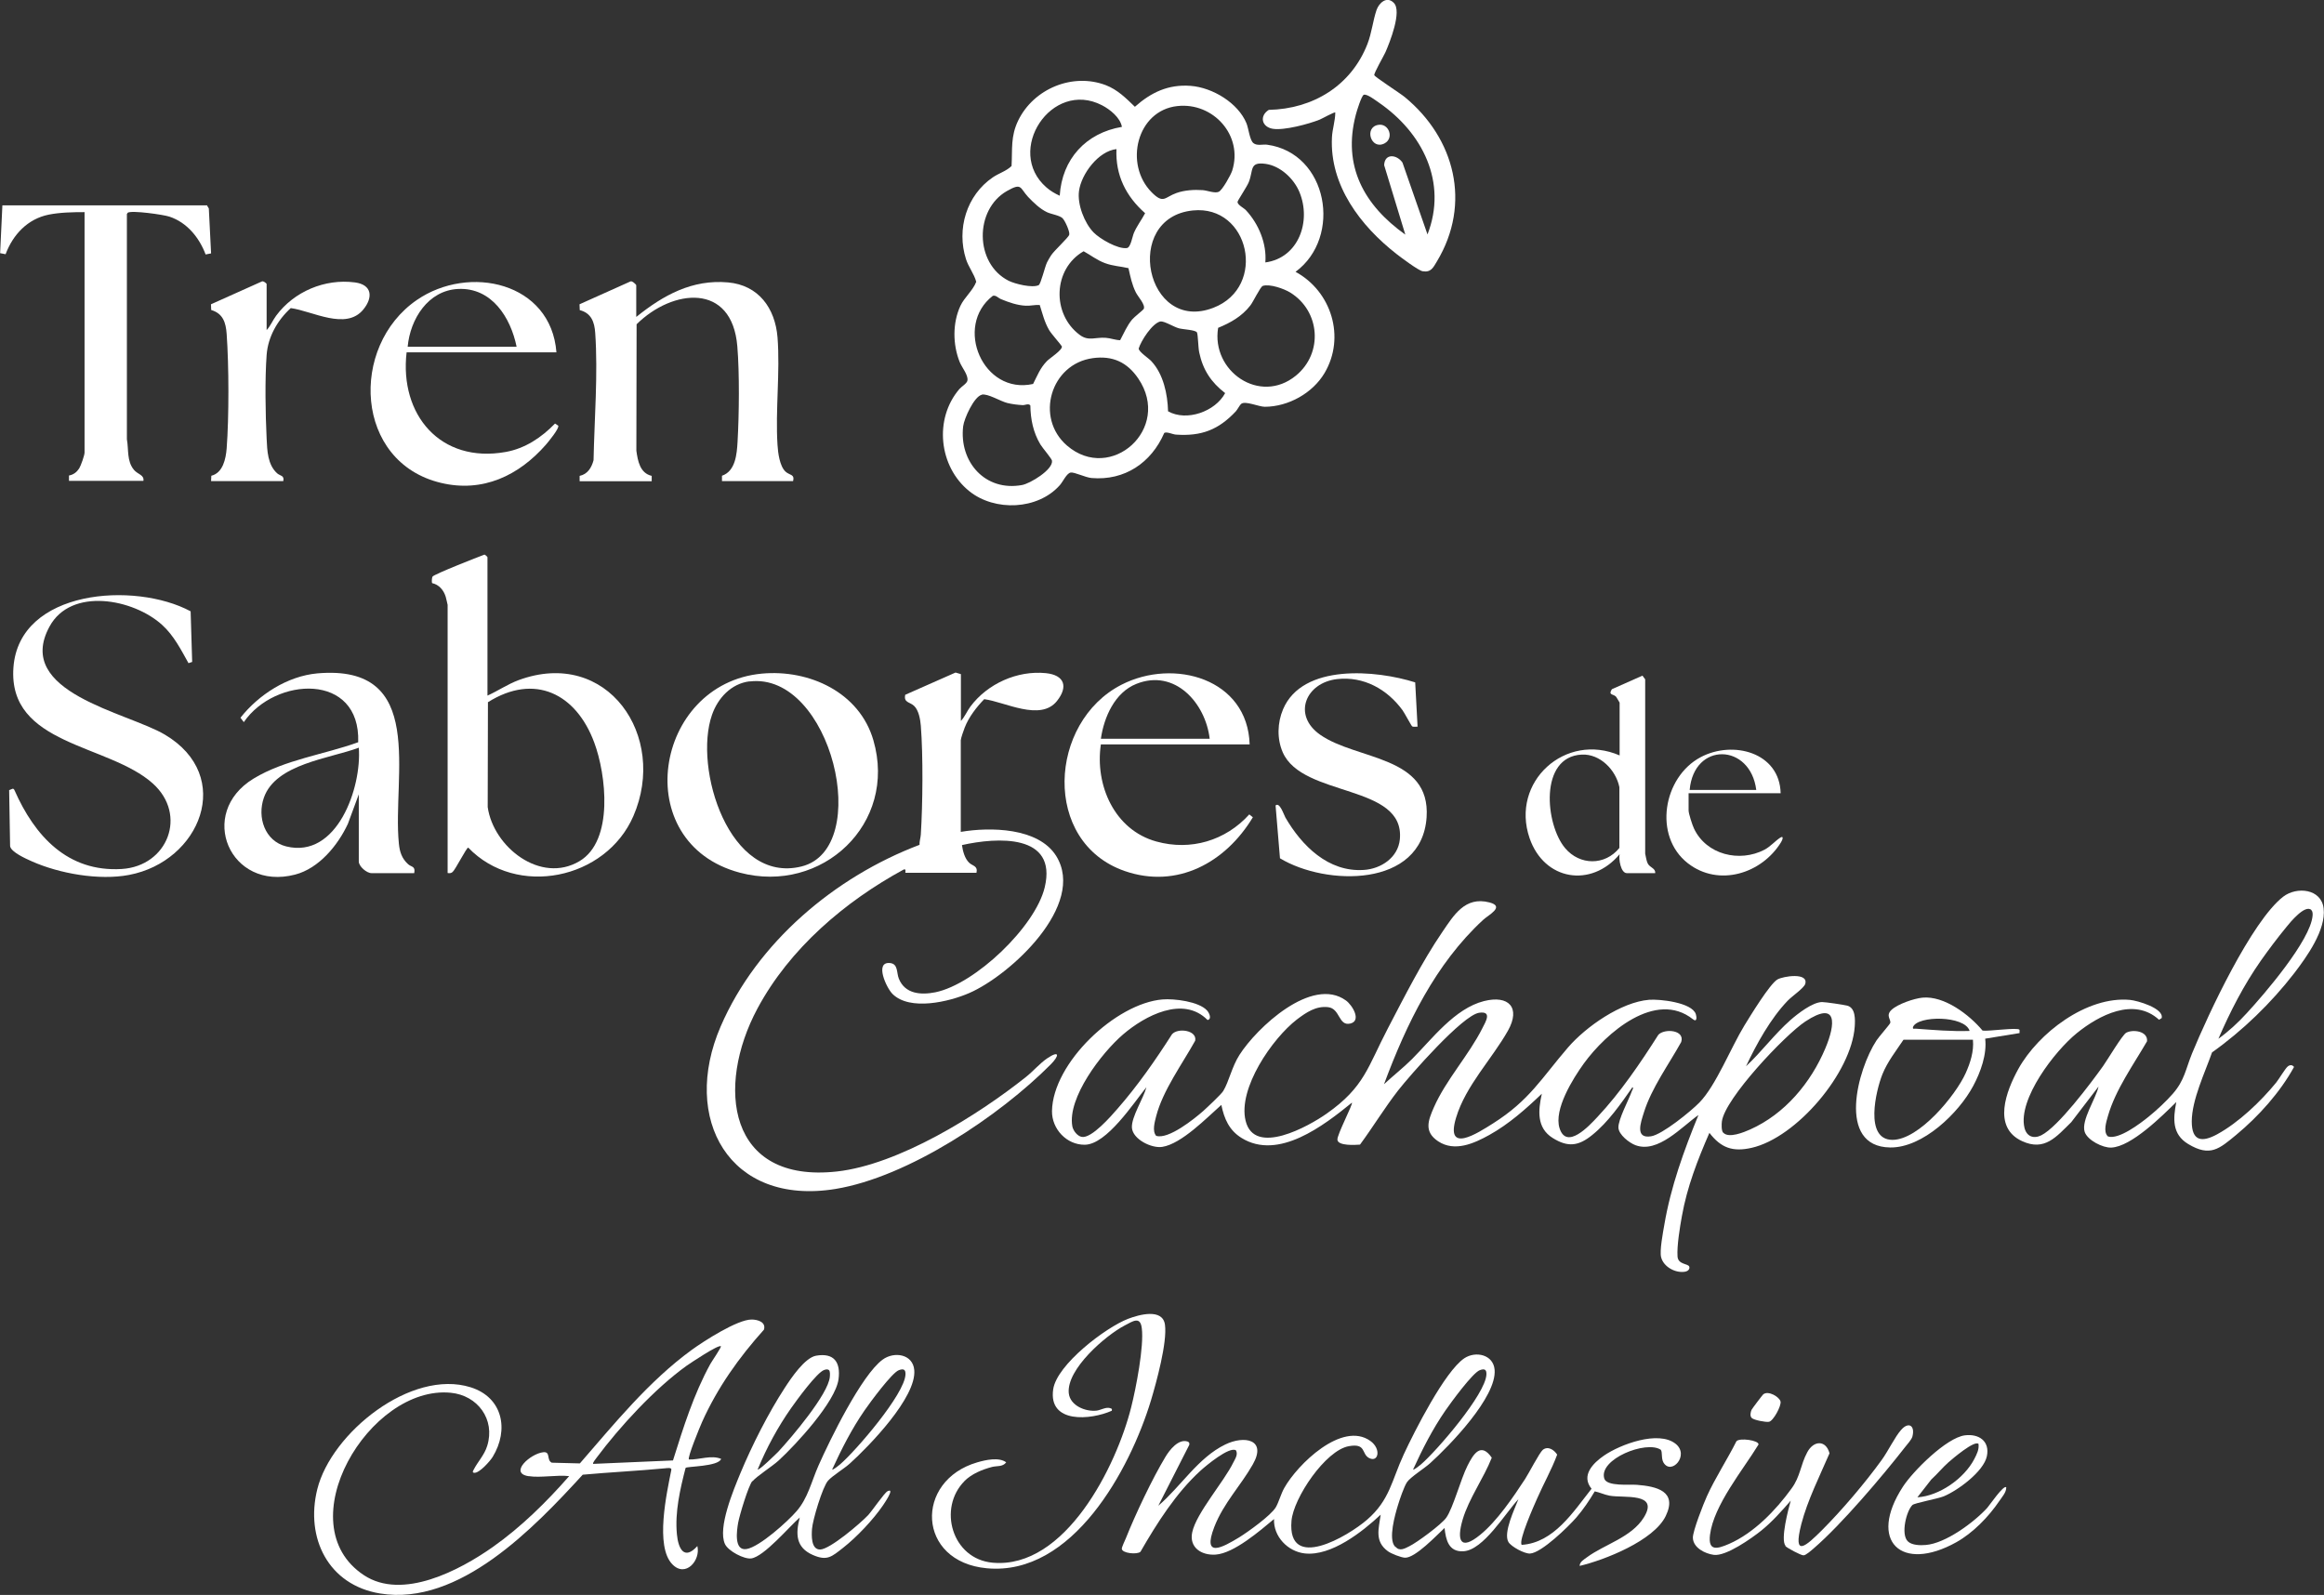 <svg xmlns="http://www.w3.org/2000/svg" id="Capa_2" data-name="Capa 2" viewBox="0 0 195.42 134.13"><rect x="0" y="0" width="195.42" height="134.13" fill="#333333" stroke="none"/><defs><style>      .cls-1 {        fill: #fff;      }    </style></defs><g id="Capa_1-2" data-name="Capa 1"><path class="cls-1" d="M104.37,33.96c-.12.1-.3.46-.45.63-1.45,1.55-2.89,2.11-5.04,1.96-.28-.02-.77-.27-.98-.14-1.09,2.51-3.33,4.03-6.12,3.79-.52-.05-1.44-.51-1.75-.46-.34.06-.65.77-.91,1.06-1.85,2.09-5.47,2.23-7.61.51-2.57-2.06-2.99-6.08-.84-8.59.2-.23.64-.47.68-.72.08-.46-.46-1.08-.65-1.55-.59-1.47-.61-3.29.06-4.73.33-.71,1.04-1.27,1.33-2.02-.18-.68-.64-1.22-.86-1.9-.81-2.53.04-5.38,2.26-6.89.52-.35,1.13-.52,1.57-.95.08-1.45-.09-2.48.56-3.83,1.3-2.67,4.57-4.03,7.36-2.97.99.38,1.71,1.1,2.45,1.82,1.36-1.21,2.81-1.9,4.68-1.76s4,1.45,4.7,3.14c.18.43.27,1.41.58,1.67s.8.09,1.16.14c5.11.7,6.35,7.77,2.39,10.69,3.02,1.64,4.22,5.5,2.44,8.51-1,1.69-3.04,2.83-5.02,2.84-.5,0-1.65-.52-1.98-.25ZM94.34,10.67c-.14-.78-1-1.47-1.68-1.82-4.24-2.19-8.19,3.85-4.67,6.91.33.29.72.52,1.12.7.19-3.08,2.2-5.28,5.23-5.79ZM99,8.92c-3.41.37-4.5,4.89-2.16,7.25,1.01,1.02,1.09.41,2.09.06.68-.24,1.48-.29,2.2-.24.4.03,1.02.29,1.35.14.31-.14,1.01-1.41,1.13-1.77.95-2.96-1.59-5.77-4.6-5.44ZM93.88,12.54c-1.51.16-2.96,2.09-3.15,3.53-.15,1.11.45,2.68,1.23,3.48.53.54,2.04,1.42,2.8,1.31.32-.05.45-.95.59-1.28.26-.6.64-1.08.94-1.65-1.61-1.42-2.5-3.19-2.41-5.38ZM106.4,22.07c2.8-.38,3.88-3.46,2.87-5.91-.47-1.14-1.61-2.21-2.85-2.38-1.38-.19-1.01.52-1.41,1.53-.13.35-.95,1.57-.95,1.67,0,.26.54.51.71.7,1.07,1.15,1.76,2.81,1.63,4.39ZM89.36,18.36c-.26-.25-.94-.34-1.31-.51-.6-.28-1.15-.82-1.6-1.29-.71-.77-.51-1.22-1.79-.49-2.73,1.57-2.71,6.09.15,7.54.54.27,2,.63,2.53.37.18-.09.52-1.54.7-1.91.09-.18.23-.42.34-.59.29-.44,1.46-1.49,1.53-1.74s-.36-1.19-.55-1.37ZM100.3,17.7c-5.95.61-3.95,10.39,1.74,8.18,4.54-1.76,3.02-8.67-1.74-8.18ZM94.88,22.55c-.69-.16-1.28-.17-1.96-.42s-1.2-.67-1.8-1c-2.58,1.48-2.7,5.28-.32,7.04.74.55,1.3.17,2.19.24.41.03.79.19,1.2.2.32-.59.57-1.21,1-1.73.18-.22.95-.82.98-.89.18-.35-.48-1.03-.66-1.4-.33-.66-.46-1.33-.62-2.04ZM106.18,24.05c-.2.06-.8,1.34-1.05,1.65-.71.91-1.65,1.44-2.7,1.87-.6,3.64,3.51,6.5,6.54,4.02,2.31-1.89,2.05-5.43-.48-6.99-.52-.32-1.71-.74-2.3-.56ZM83.48,24.88c-3.29,2.55-.82,8.35,3.39,7.41.37-.72.58-1.32,1.16-1.92.24-.25,1.33-.94,1.26-1.24-.02-.08-.89-1.06-1.07-1.37-.4-.69-.55-1.36-.79-2.11-.4-.03-.76.08-1.18.06-.7-.03-1.42-.28-2.07-.55-.25-.1-.43-.36-.71-.28ZM97.59,27.03c-.69.14-1.64,1.62-1.84,2.28,0,.28.86.83,1.07,1.07,1.01,1.09,1.36,2.76,1.4,4.21,1.56.88,3.97.02,4.8-1.53-1.18-.91-1.87-1.95-2.18-3.42-.09-.41-.1-1.51-.19-1.68-.11-.22-1.15-.25-1.52-.35-.42-.11-1.25-.63-1.54-.57ZM91.89,30.12c-3.54.48-4.88,5.01-2.17,7.35,3.68,3.18,8.85-1.42,6-5.63-.93-1.38-2.17-1.95-3.84-1.72ZM82.55,33.2c-.65.16-1.48,2-1.56,2.65-.35,2.99,1.85,5.51,4.95,4.94.68-.12,2.63-1.3,2.52-2.05-.03-.18-.8-1.07-.98-1.37-.6-1.01-.82-2.09-.84-3.27-.14-.2-.45-.02-.64-.03-.41-.02-.9-.08-1.3-.18-.57-.14-1.66-.82-2.15-.7Z"></path><path class="cls-1" d="M116.39,91.17c.75-.7,1.62-1.38,2.34-2.1,1.69-1.69,3.58-4.25,6.05-4.88,2.09-.53,3.11.55,2.02,2.49-1.33,2.36-3.55,4.62-4.36,7.31-.94,3.1,1.8,1.31,3.1.49,3.08-1.95,4.07-3.79,6.31-6.39,1.51-1.75,4.47-3.82,6.82-4.01.88-.07,3.61.22,3.93,1.21.08.25.1.7-.24.43-3.14-2.5-7.32,1.16-9.18,3.72-.91,1.26-2.54,3.86-2.04,5.44.59,1.86,2.5-.21,3.18-.94,1.92-2.04,3.63-4.56,5.13-6.92.51-.54,2.25-.42,1.92.61-1.04,1.88-2.5,3.87-3.14,5.93-.26.84-.77,2.22.6,2,.94-.14,3.36-2.11,4.07-2.84,1.39-1.42,2.65-4.63,3.79-6.49.48-.78,2.13-3.49,2.77-3.86.49-.28,2.62-.61,2.34.37-.1.35-1.13,1.05-1.48,1.42-1.44,1.5-2.62,3.64-3.5,5.51,1.3-1.21,2.4-2.71,3.73-3.88.6-.53,1.86-1.51,2.66-1.52.3,0,1.78.22,2.11.3.72.18.68,1.18.64,1.77-.27,3.86-4.88,9.33-8.67,10.19-1.59.36-2.57.01-3.55-1.26-.99,2.27-1.87,4.53-2.31,6.99-.17.93-.43,2.51-.37,3.41.05.7.91.58.99.86.06.21-.13.37-.32.41-.81.16-1.84-.38-2.05-1.21-.14-.54.16-2.1.27-2.73.54-3.19,1.65-6.25,2.87-9.23-1.41.99-3.4,3.24-5.29,2.54-.52-.19-1.41-.88-1.44-1.47-.03-.69.87-2.34,1.13-3.08.03-.09.17-.27.05-.33-.97,1.39-2.04,2.94-3.37,4.01-1.15.94-2.05,1.07-3.34.26-1.36-.85-1.22-2.32-.91-3.72-1.35,1.29-2.78,2.56-4.42,3.47-1.28.71-2.91,1.45-4.3.53-1.2-.8-.85-1.73-.36-2.85,1.02-2.32,2.94-4.39,4.08-6.66.28-.55.84-1.46-.27-1.3-1.39.2-5.82,5.26-6.82,6.54-1.14,1.47-2.11,3.07-3.2,4.55-.41.03-1.85.12-1.9-.41-.04-.42,1.32-2.99,1.22-3.12-2.35,1.91-6.18,4.89-9.28,2.97-1.05-.65-1.46-1.62-1.7-2.78-1.21,1.07-3.35,3.28-4.97,3.53-.9.14-2.48-.64-2.55-1.61-.06-.9.99-2.5,1.22-3.41-1.07,1.32-3.34,4.82-5.18,4.84-1.53.02-2.78-1.33-2.76-2.83.06-4.04,5.36-9.07,9.3-9.39.97-.08,3.05.17,3.74.93.19.21.42.73.04.8-2.05-2.08-5.28-.35-7.1,1.21s-4.7,5.34-4.27,7.73c.07.37.42.82.79.89.83.15,2.48-1.76,3.01-2.37,1.69-1.93,3.2-4.1,4.58-6.26.49-.57,2.13-.34,1.95.54-1.08,1.95-2.72,4.18-3.28,6.35-.12.48-.35,1.25,0,1.65,1.02.33,3.2-1.42,3.96-2.09.31-.28,1.52-1.41,1.68-1.68.48-.79.72-2.03,1.36-3.03,1.45-2.28,6.1-6.66,8.96-4.58.54.39,1.34,1.72.35,1.94s-.83-1.26-1.85-1.38-1.84.44-2.62,1.03c-2.08,1.6-4.98,5.81-4.32,8.52.73,3.03,5.32.46,6.82-.6,3.19-2.24,3.45-3.93,5.15-7.18,1.38-2.64,2.88-5.61,4.55-8.06.99-1.45,1.93-3.05,3.98-2.52,1.36.35-.11,1.07-.54,1.48-4,3.7-6.43,8.73-8.31,13.78ZM144.91,95.26c.46.49,1.73-.04,2.25-.27,2.92-1.3,5.11-3.93,6.33-6.83.86-2.04,1.05-4.06-1.69-2.25-1.7,1.12-6.76,6.47-7.01,8.4-.03.23-.05.78.11.95Z"></path><path class="cls-1" d="M80.8,56.71v3.92c.33-.35.51-.82.8-1.21,1.43-1.92,3.94-3.05,6.34-2.81,1.57.16,1.9,1.13.94,2.34-1.39,1.75-4.39.07-6.12-.15-.65.67-1.3,1.51-1.64,2.39-.08.2-.33.91-.33,1.07v7.7c2.46-.42,6.52-.37,8.02,2.02,2.57,4.13-3.87,10.04-7.3,11.53-1.69.74-5,1.53-6.46.08-.51-.5-1.54-2.73-.21-2.6.69.07.54.8.74,1.31.52,1.3,1.86,1.39,3.07,1.15,3.34-.68,8.41-5.51,9.2-8.83,1.08-4.53-4.02-4.21-6.96-3.55.07.5.23,1.13.61,1.49.3.28.74.25.61.84h-5.98c-.01-.13.08-.33-.13-.28-4.97,2.7-9.61,6.66-12.31,11.7-3.52,6.58-2.5,14.72,6.69,13.7,5.19-.58,11.82-4.71,15.88-7.94.61-.48,1.16-1.14,1.79-1.57,1.05-.71,1.05-.25.31.5-4.32,4.35-12,9.48-18.11,10.48-8.93,1.45-13.01-5.91-9.65-13.67,3.05-7.06,9.61-12.58,16.72-15.27-.01-.3.09-.58.11-.87.16-2.55.2-6.63,0-9.15-.04-.52-.18-1.31-.57-1.67-.35-.33-.89-.26-.74-.93l4.23-1.87.44.13Z"></path><path class="cls-1" d="M117.35,130.09c.35.39.77.14,1.15-.05.66-.32,2.7-1.83,3.11-2.4.58-.82,1.22-3.25,1.79-4.38.49-.97,1.12-2.01,2.04-.67-.68,1.73-1.93,3.44-2.45,5.21s-.18,2.63,1.47,1.28c1.42-1.15,2.79-3.18,3.79-4.71.3-.46,1.21-2.22,1.48-2.44.44-.35.95,0,1.21.4-.46,1.25-1.15,2.46-1.69,3.7-.23.52-1.6,3.58-1.29,3.89,2.71-.18,4.34-2.79,5.87-4.72-.91-1.11.13-2.16,1.05-2.79,1.37-.94,4.57-2.14,6.02-.99,1.2.96-.36,2.68-1.02,1.58-.21-.36-.07-.88-.23-1.08-1.22-.81-5.24.79-4.75,2.42.2.69,2.17.48,2.74.53,1.67.13,3.43.54,2.43,2.62s-5.16,3.71-7.24,4.2c0-.35.37-.54.62-.73,1.46-1.08,3.75-1.67,4.78-3.35,1.32-2.14-1.71-1.6-2.9-1.83-.42-.08-.81-.27-1.23-.36-.45.76-.97,1.53-1.55,2.2-.67.77-2.92,2.97-3.89,3.03-.46.03-1.59-.58-1.82-.97-.45-.78.53-2.79.84-3.6-1.09,1.15-2.94,4.3-4.64,4.38-1.23.06-1.46-.96-1.57-1.96-.65.6-2.48,2.55-3.34,2.5-.33-.02-1.15-.34-1.42-.54-1.14-.83-.78-1.88-.61-3.08-1.54,1.44-4.16,3.51-6.39,3.26-1.42-.16-2.64-1.42-2.58-2.89-1.17.97-3.36,2.88-4.91,2.99-1.18.08-2.24-.59-1.97-1.87.34-1.62,2.66-4.24,3.46-5.88.16-.32.41-.67.22-1.02-.56-.35-2.54,1.31-2.98,1.71-2.06,1.88-3.66,4.41-5.05,6.82-.28.26-1.57.13-1.57-.26,0-.13.26-.69.34-.87.79-1.99,2.23-5.03,3.33-6.85.34-.57,1.09-1.54,1.86-1.29.14.05.18.15.14.29l-2.6,5.11c1.9-1.62,3.34-4.04,5.63-5.15,1.6-.78,3.52-.44,2.32,1.67-1,1.77-2.46,3.25-3.24,5.26-1.04,2.69.69,1.73,2.09.88.73-.45,2.67-1.84,3.08-2.53.25-.43.43-1.12.71-1.62,1.1-1.97,4.86-5.66,7.24-3.96.94.67.68,1.86-.12,1.43-.64-.35-.21-1.25-1.68-.99-1.97.34-4.67,4.37-4.83,6.28-.37,4.33,4.76,1.29,6.35-.09,1.92-1.66,2.07-3.3,3.09-5.5.89-1.92,3.45-6.98,5.09-8.08.96-.64,2.45-.31,2.55.97.19,2.28-3.78,6.37-5.42,7.85-.47.43-1.66,1.17-1.95,1.6-.25.38-.62,1.47-.76,1.94-.24.78-.83,2.84-.25,3.47ZM118.82,123.58c.07.07.56-.34.66-.42,1.33-1.14,5.45-5.92,5.51-7.57.02-.42-.16-.51-.56-.36-.6.22-2.43,2.73-2.88,3.38-1.08,1.56-1.94,3.25-2.73,4.98Z"></path><path class="cls-1" d="M41.01,58.49c.88-.4,1.68-.95,2.59-1.29,7.47-2.76,12.57,4.72,9.66,11.43-2.32,5.34-9.82,6.89-13.89,2.65-.14,0-1.08,1.86-1.31,2.05-.14.12-.25.11-.42.09v-22.55s-.13-.59-.16-.68c-.17-.55-.55-1.02-1.14-1.15-.05-.06-.03-.46.03-.55.13-.2,3.85-1.66,4.37-1.85.07.02.25.19.25.22v11.63ZM41.03,59.07l-.02,8.8c.47,3.36,4.45,6.5,7.72,4.55,2.9-1.72,2.24-7.29,1.24-9.97-1.52-4.11-5.01-5.87-8.95-3.39Z"></path><path class="cls-1" d="M53.52,26.64c2.26-1.82,4.69-3.16,7.7-2.89,2.57.23,3.96,2.17,4.16,4.62.23,2.92-.19,6.12,0,9.06.04.65.18,1.77.67,2.23.34.32.79.2.64.8h-5.98v-.45c1.14-.39,1.25-1.82,1.31-2.86.13-2.29.17-5.75-.02-8.02-.44-5.39-5.44-4.85-8.47-1.86l-.02,10.63c.12.86.3,1.89,1.29,2.12v.45s-6.06,0-6.06,0v-.45c.68-.14,1.01-.71,1.17-1.32.07-3.43.38-7.28.14-10.7-.06-.92-.33-1.67-1.3-1.92l-.02-.49,4.28-1.92c.13-.09.49.27.49.31v2.66Z"></path><path class="cls-1" d="M16.15,55.67l-.3.1c-.62-1.11-1.23-2.32-2.21-3.21-2.41-2.2-7.67-3.21-9.48.14-3.01,5.54,6.53,7.2,9.7,9.08,5.91,3.5,2.97,10.67-3.01,11.8-2.52.48-5.86-.11-8.19-1.15-.47-.21-1.74-.77-1.81-1.27l-.08-4.71c.23-.07.35-.24.46.03,1.68,3.8,4.44,6.88,9.01,6.6,3.86-.24,5.55-4.55,2.61-7.19-3.73-3.35-12.2-3.19-11.72-9.76s10.21-7.24,14.9-4.72l.13,4.28Z"></path><path class="cls-1" d="M186.01,88.49c-.6,1.72-1.7,3.98-1.71,5.82,0,1.68.86,1.77,2.12,1.09,1.82-.99,3.68-2.77,4.98-4.36.24-.3.77-1.2.98-1.36.18-.14.38-.14.52.05-1.17,2.13-2.98,4.15-4.85,5.7-1.44,1.19-2.2,1.89-4.05.78-1.37-.83-1.27-2.13-1-3.53-1.18,1.16-3.78,3.76-5.47,3.83-.72.03-1.99-.62-2.23-1.31-.33-.96.96-2.84,1.16-3.82l-2.29,2.99c-1.26,1.23-2.23,2.47-4.13,1.6-2.54-1.16-1.33-4.24-.33-6.06,1.68-3.04,5.77-6.16,9.4-5.82.59.05,2.87.7,2.66,1.53l-.22.14c-2.11-1.93-5.06-.38-6.92,1.13s-4.95,5.54-4.4,7.94c.17.73.75.97,1.41.65,1.42-.7,4.19-4.41,5.2-5.82.35-.49,1.63-2.64,1.95-2.81.58-.31,1.84-.13,1.75.72-1.13,1.95-2.65,4.07-3.28,6.26-.14.5-.43,1.34-.01,1.74.9.31,2.75-1.11,3.44-1.67s1.45-1.27,2.01-1.91c1-1.14,1.08-2.06,1.63-3.41,1.34-3.26,5-11.11,7.66-13.17,1.13-.87,3.21-.68,3.4.99.21,1.8-1.42,4.07-2.47,5.44-1.94,2.51-4.34,4.84-6.92,6.67ZM194.37,76.54c-.53-.54-1.83,1.07-2.12,1.43-.7.85-1.5,1.91-2.14,2.82-1.43,2.04-2.58,4.28-3.57,6.57.87-.63,1.66-1.36,2.38-2.15,1.49-1.61,5.37-6.13,5.54-8.2.01-.15.02-.35-.1-.46Z"></path><path class="cls-1" d="M44.42,124.14c-1.63-.27.18-1.89,1.26-2.01.65-.07.25.66.72.88l2.36.06c2.91-3.35,5.8-6.92,9.41-9.55,1.02-.74,3.83-2.55,5.03-2.55.51,0,1.23.21,1.04.85-2.11,2.35-3.91,4.88-5.21,7.78-.17.38-1.25,3-1.1,3.14.89.03,1.87-.4,2.71-.05-.23.66-2.92.62-2.99.76-.46,1.78-.91,3.72-.73,5.58.11,1.18.6,2.24,1.72.99.29,1.19-.98,2.69-2.1,1.54-1.48-1.51-.47-6.02-.09-7.94.06-.23-.37-.15-.51-.14-2.31.22-4.63.33-6.94.54-4.06,4.43-10.38,11.08-17.04,9.99-4.35-.71-6.3-4.66-5.28-8.77,1.18-4.74,7.9-10.14,12.9-8.57,2.7.85,3.24,3.57,1.85,5.85-.22.36-1.13,1.39-1.56,1.34-.17-.02-.11-.13-.05-.24.34-.68.91-1.24,1.15-2.03.69-2.23-.81-4.24-3.06-4.46-6.85-.68-13.82,11.04-7.31,15.34,3.24,2.14,8.06-.41,10.84-2.37,2.37-1.67,4.52-3.79,6.42-5.96-1.03-.12-2.42.16-3.41,0ZM60.62,113.22c-.19-.18-2.57,1.42-2.89,1.64-2.67,1.92-5.6,5.1-7.57,7.74-.06.09-.36.44-.28.51l6.71-.29c.87-2.77,1.74-5.56,3.14-8.11.09-.17.95-1.43.89-1.49Z"></path><path class="cls-1" d="M34.84,73.43h-3.6c-.41,0-1.07-.57-1.07-.98v-5.65l-.92,2.49c-.84,1.8-2.43,3.74-4.43,4.26-5.49,1.43-8.29-5.16-3.5-8.07,2.61-1.59,5.96-2.03,8.8-3.06.2-5.91-7-5.51-9.62-1.69l-.28-.37c1.53-1.94,3.95-3.5,6.46-3.73,9.27-.81,6.29,8.61,6.86,14.31.07.71.25,1.26.78,1.74.28.25.63.15.51.75ZM30.17,62.88c-2.45.92-6.98,1.35-7.98,4.2-.58,1.64.07,3.65,1.87,4.1,4.3,1.07,6.37-4.98,6.11-8.31Z"></path><path class="cls-1" d="M64.06,56.65c3.99-.37,8.21,1.57,9.38,5.6,2.04,7.02-4.32,12.98-11.23,11.14-9.4-2.5-7.22-15.89,1.85-16.74ZM63.03,57.3c-1.55.19-2.67,1.41-3.16,2.82-1.57,4.49,1.44,14.25,7.52,12.75s2.51-16.4-4.36-15.56Z"></path><path class="cls-1" d="M17.42,17.3l.14.23.19,3.78-.46.09c-.53-1.41-1.56-2.69-3.04-3.18-.5-.17-3.19-.55-3.51-.33l-.07.11v18.94c.16.88-.02,1.83.59,2.57.32.39.88.42.8.93h-6.26v-.45c.39-.07.66-.29.86-.6.14-.22.45-1.1.45-1.33v-20.22c-.98,0-2.05.02-3.01.21-1.78.36-3.01,1.68-3.63,3.33l-.46-.09.19-4.02h17.23Z"></path><path class="cls-1" d="M117.2.24c.71.7-.34,3.33-.7,4.15-.15.33-.98,1.76-.94,1.93.04.15,2.2,1.54,2.56,1.84,4.22,3.47,5.63,8.96,2.71,13.82-.32.53-.5.95-1.21.83-.35-.06-1.82-1.16-2.19-1.45-3.01-2.35-5.63-5.76-5.43-9.8.03-.69.28-1.4.28-2.1-.06-.07-1.13.53-1.31.6-.92.37-3.01.93-3.95.77s-1.13-1.09-.33-1.59c3.72-.08,6.92-2.03,8.29-5.53.37-.95.46-1.96.77-2.87.21-.6.86-1.19,1.44-.61ZM120.03,19.73c1.71-4.4-.42-8.58-4.08-11.1-.27-.18-.99-.75-1.27-.66-.19.06-.6,1.39-.67,1.67-1.14,4.32.69,7.62,4.16,10.09l-1.78-5.84c.04-1.02,1.07-.9,1.54-.22l2.11,6.06Z"></path><path class="cls-1" d="M105.09,62.6h-12.52c-.51,3.43,1.14,7.2,4.67,8.17,2.89.8,5.81-.07,7.81-2.28l.3.24c-2.27,3.78-6.34,6.06-10.78,4.52-6.97-2.43-6.42-12.52-.26-15.67,4.4-2.25,10.61-.51,10.77,5.03ZM101.72,62.13c-.35-3-2.92-5.91-6.16-4.62-1.82.72-2.73,2.8-2.99,4.62h9.15Z"></path><path class="cls-1" d="M46.8,29.63h-12.61c-.61,5.25,2.85,9.36,8.33,8.38,1.63-.29,3.02-1.22,4.15-2.39l.27.18c.11.22-.84,1.37-1.03,1.59-2.28,2.61-5.32,4.06-8.83,3.22-7.27-1.73-7.72-11.47-2.03-15.38,4.39-3.02,11.29-1.5,11.74,4.41ZM43.44,29.16c-.5-2.46-2.09-4.99-4.91-4.86-2.54.12-4.04,2.54-4.25,4.86h9.15Z"></path><path class="cls-1" d="M119,57.38l.2,3.73c-.14-.01-.34.04-.45-.02-.07-.04-.65-1.14-.82-1.37-1.29-1.76-3.26-2.86-5.49-2.61-2.65.3-3.79,3.03-1.43,4.68,3.06,2.15,9.3,1.73,8.95,6.94-.41,5.96-8.48,5.78-12.33,3.45l-.37-4.44c.34-.32.69.76.82,1,1.38,2.38,3.61,4.62,6.6,4.42,1.45-.09,2.88-1.04,3.03-2.57.45-4.69-8.19-3.5-9.85-7.33-.49-1.13-.45-2.48.03-3.61,1.64-3.87,7.85-3.3,11.12-2.26Z"></path><path class="cls-1" d="M22.42,27.76c.33-.35.51-.82.8-1.21,1.5-2.03,4.09-3.13,6.62-2.8,1.46.19,1.54,1.27.71,2.28-1.46,1.78-4.27.13-6.1-.12-1.12,1.02-1.92,2.42-2.03,3.95-.15,2.02-.1,4.96,0,7.01.05,1.04.08,2.21.89,2.94.25.22.62.16.51.65h-6.07l.02-.45c.98-.24,1.22-1.43,1.29-2.3.2-2.64.19-6.97,0-9.62-.07-.96-.3-1.72-1.3-2.02l-.02-.48,4.28-1.92c.12-.07.4.16.4.22v3.88Z"></path><path class="cls-1" d="M63.27,124.54c-.34.41-1.09,2.9-1.2,3.52s-.38,2.39.71,2.21,3.47-2.33,4.2-3.18c.96-1.1,1.26-2.52,1.85-3.85.95-2.14,3.61-7.6,5.39-8.9.97-.71,2.55-.47,2.66.89.19,2.28-3.78,6.37-5.42,7.85-.5.45-1.43,1-1.83,1.44-.46.51-1.3,3.32-1.35,4.06-.04.53-.09,1.75.69,1.73.83-.02,3.4-2.22,4.03-2.89.35-.38,1.36-1.87,1.63-2.01.68-.35-.31,1.08-.39,1.2-.82,1.2-2.21,2.67-3.35,3.56-.95.74-1.33,1.13-2.54.6-1.44-.63-1.46-1.78-1.1-3.15-.87.75-3,3.29-4.08,3.44-.6.08-1.94-.62-2.21-1.21-.63-1.36.73-4.58,1.3-5.96.97-2.33,2.36-5.08,3.74-7.19.52-.8,1.68-2.53,2.63-2.69,1.51-.26,2.07.56,1.88,1.98-.25,1.9-3.59,5.51-5.03,6.83-.53.49-1.86,1.33-2.21,1.76ZM63.71,123.58c.1.12,1.59-1.35,1.73-1.49,1.08-1.16,4.23-4.86,4.34-6.31.01-.15.04-.48-.09-.57-.13-.08-.25-.04-.38,0-.61.19-2.33,2.56-2.78,3.2-1.13,1.61-2.07,3.35-2.82,5.17ZM69.97,123.58c.07.07.56-.34.66-.42,1.33-1.14,5.45-5.92,5.51-7.57.02-.42-.16-.51-.56-.36-.58.21-2.44,2.74-2.88,3.38-1.08,1.56-1.94,3.26-2.73,4.98Z"></path><path class="cls-1" d="M139.18,73.43h-2.38c-.52,0-.7-1.2-.61-1.59-2.4,2.86-6.34,2.21-7.57-1.35-1.63-4.75,3.02-8.94,7.57-6.96v-4.44s-.26-.46-.32-.52c-.24-.22-.65-.1-.33-.61l2.57-1.14.23.31v14.66c.06.25.1.59.21.82.19.37.67.4.63.81ZM133,63.46c-3.59.18-3.07,5.88-1.39,7.87,1.23,1.46,3.35,1.48,4.56-.02v-5.11c-.29-1.44-1.62-2.82-3.17-2.74Z"></path><path class="cls-1" d="M81.11,124.55c-2.27,2.27-1.07,6.56,2.36,6.87,6.12.55,10.42-8.15,11.65-13.08.4-1.58,1.09-5.12.89-6.65-.13-1.03-.76-.57-1.42-.23-1.62.84-4.92,3.69-4.72,5.7.11,1.06,1.42,1.58,2.35,1.47.33-.04.82-.34,1.15-.2.14.06.14.03.12.21-1.77.79-5.35,1.11-4.93-1.8.3-2.08,4.42-5.21,6.3-5.93.91-.35,2.91-.91,3.1.5.2,1.49-.72,4.84-1.18,6.37-1.76,5.8-6.59,14.77-13.79,14.11-5.91-.54-6.12-7.37-.81-8.91.69-.2,1.82-.46,2.43,0-.3.4-.78.28-1.2.39-.83.22-1.69.57-2.32,1.19Z"></path><path class="cls-1" d="M169.82,86.61v.27s-2.89.47-2.89.47c.16,1.31-.39,2.83-1.01,3.98-1.21,2.27-4.24,5.21-6.98,5.17-4.53-.06-2.73-6.61-1.15-9,.2-.31,1.08-1.3,1.15-1.46.11-.27-.41-.62.11-1.11s1.89-.96,2.61-1.03c1.83-.17,3.93,1.43,5.05,2.77.45.08,2.97-.29,3.1-.07ZM165.62,86.69c-.42-1.3-4.37-1.3-4.76-.32-.04.21.09.13.23.14,1.51.11,3.01.24,4.53.19ZM165.9,87.44h-5.84c-.62.93-1.35,1.85-1.77,2.9-.54,1.34-1.55,5.51.84,5.52,2.24,0,5.31-3.73,6.16-5.61.39-.87.7-1.83.61-2.8Z"></path><path class="cls-1" d="M150.14,130c-.44-.53.24-3.09.44-3.8-.78.89-1.55,1.77-2.48,2.52-.81.65-2.97,2.18-3.99,2.04-.74-.1-1.73-.59-1.76-1.43-.02-.55.9-2.89,1.18-3.5.69-1.53,1.72-3.1,2.48-4.62.26-.32,1.91-.08,1.86.27-1.29,2.12-3.77,5.1-4.08,7.6-.17,1.4.6,1.19,1.6.76,2.1-.92,3.93-2.83,5.25-4.65.76-1.03.75-1.99,1.33-3.06.53-1,1.57-1.05,1.87.09-.82,1.9-1.85,3.95-2.37,5.95-.75,2.92.42,1.82,1.73.52,1.66-1.66,3.65-4,5.02-5.9.53-.72,1.14-1.99,1.65-2.55.63-.71,1.18-.34.94.57-.07.26-.43.65-.61.88-1.9,2.44-5.37,6.53-7.66,8.5-.2.17-.68.61-.89.61-.22,0-1.38-.62-1.52-.78Z"></path><path class="cls-1" d="M149.74,66.71h-7.75v1.45c0,.26.32,1.24.45,1.51,1.04,2.22,3.84,2.88,5.93,1.79.51-.27.89-.73,1.32-1.01.32-.21.21.16.08.37-1.62,2.65-5.24,3.8-7.84,1.78-2.93-2.28-2.09-7.24,1.07-8.92,2.7-1.44,6.66-.42,6.73,3.04ZM147.68,66.43c-.5-3.93-5.24-4.07-5.6,0h5.6Z"></path><path class="cls-1" d="M160.42,129.62c.34.34,1.06.35,1.51.31,1.67-.13,4.07-1.91,5.18-3.13.17-.19,1.38-1.96,1.59-1.72.02.41-.35.81-.58,1.15-.9,1.33-2.22,2.69-3.62,3.47-4.61,2.57-7.47-.08-4.49-4.67.85-1.31,3.66-4.12,5.21-4.32,1.17-.15,2.12.48,1.85,1.76s-2.44,2.88-3.63,3.37c-.52.21-2.46.56-2.63.73-.51.5-.99,2.45-.39,3.05ZM166.37,121.43c-.34-.33-2.2,1.26-2.52,1.54-.51.45-.94.99-1.45,1.45l-1.17,1.5c1.84-.11,3.93-1.58,4.78-3.21.21-.41.42-.8.36-1.28Z"></path><path class="cls-1" d="M148.27,117.26c.42-.34,1.35.21,1.45.6.09.35-.6,1.64-.97,1.71-.27.05-1.26-.14-1.45-.32-.17-.17-.1-.48-.02-.68.03-.08.92-1.25.98-1.3Z"></path><path class="cls-1" d="M115.9,10.5c.89-.15,1.35,1.12.52,1.56-1.13.59-1.75-1.36-.52-1.56Z"></path></g></svg>